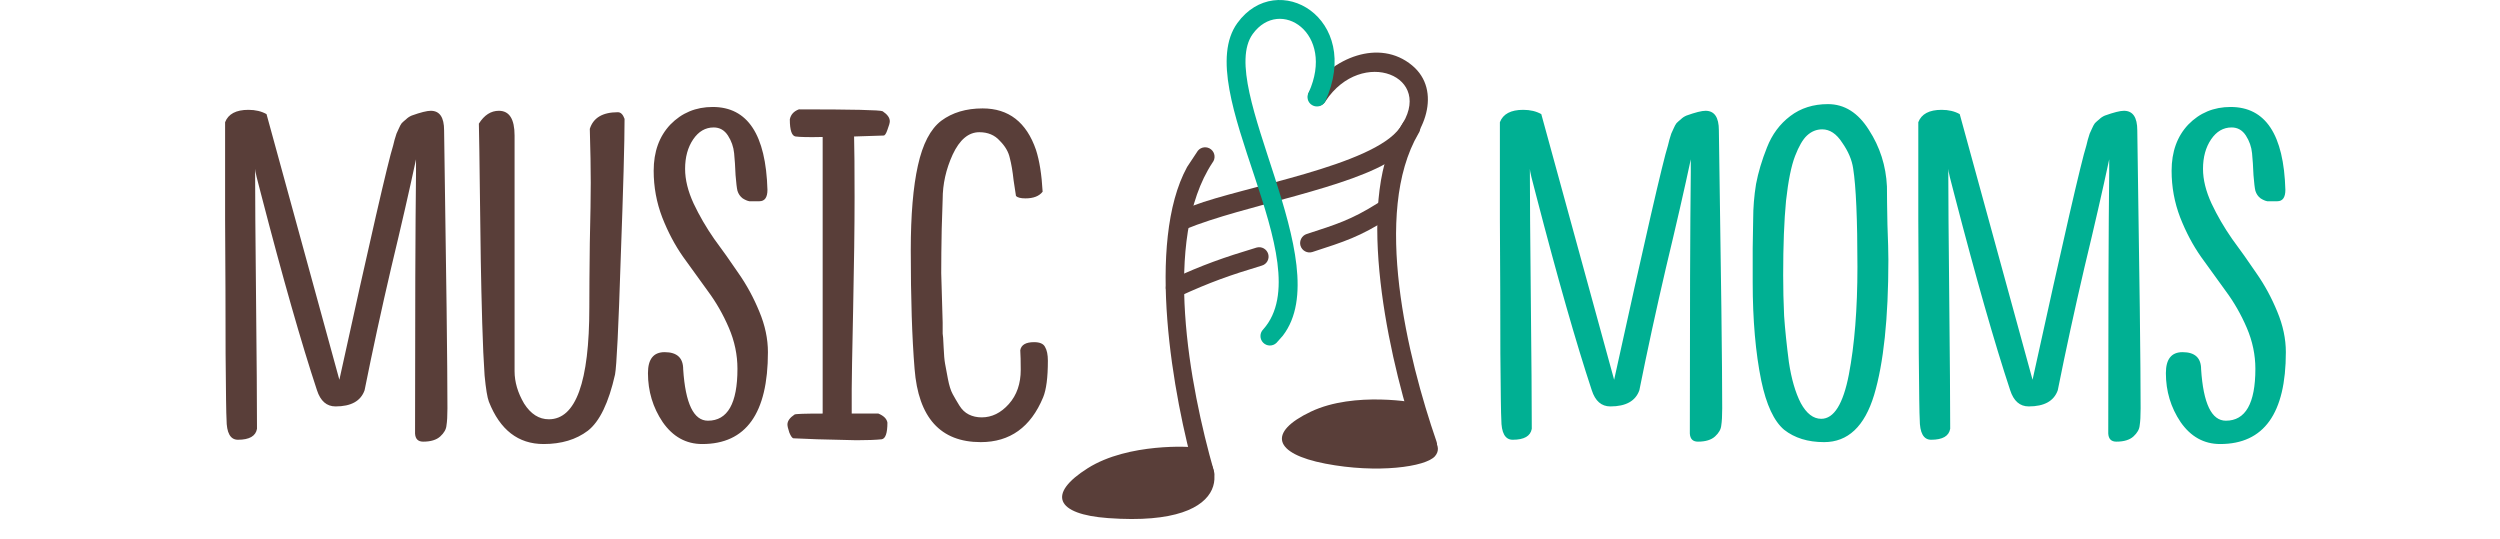 <?xml version="1.0" encoding="UTF-8"?> <svg xmlns="http://www.w3.org/2000/svg" width="153" height="33" viewBox="0 0 153 33" fill="none"><path d="M25.197 7.072C25.741 6.877 26.13 6.78 26.363 6.78C26.907 6.78 27.179 7.178 27.179 7.975C27.314 16.773 27.383 22.445 27.383 24.99C27.383 25.456 27.363 25.805 27.324 26.038C27.305 26.272 27.179 26.495 26.945 26.709C26.712 26.922 26.363 27.029 25.897 27.029C25.586 27.029 25.421 26.864 25.401 26.534C25.401 19.153 25.421 13.821 25.46 10.539C25.46 10.092 25.46 9.83 25.46 9.752C25.071 11.578 24.566 13.782 23.945 16.366C23.342 18.949 22.799 21.455 22.313 23.883C22.08 24.543 21.488 24.873 20.536 24.873C19.992 24.873 19.613 24.543 19.399 23.883C18.448 21.008 17.311 17.026 15.991 11.937C15.738 11.005 15.612 10.471 15.612 10.335C15.612 11.908 15.631 14.55 15.67 18.259C15.709 21.969 15.728 24.63 15.728 26.242C15.651 26.689 15.262 26.913 14.563 26.913C14.097 26.913 13.864 26.495 13.864 25.66C13.844 25.407 13.825 24.067 13.806 21.639C13.806 19.211 13.796 16.473 13.776 13.423C13.776 10.373 13.776 8.392 13.776 7.479C13.971 6.974 14.447 6.722 15.204 6.722C15.631 6.722 16 6.809 16.311 6.984L20.769 23.242C22.653 14.656 23.75 9.878 24.061 8.907C24.081 8.829 24.11 8.713 24.148 8.557C24.207 8.383 24.246 8.256 24.265 8.179C24.304 8.101 24.352 7.994 24.411 7.858C24.469 7.722 24.527 7.615 24.585 7.538C24.663 7.46 24.751 7.382 24.848 7.305C24.945 7.207 25.061 7.13 25.197 7.072ZM29.307 7.567C29.637 7.042 30.045 6.78 30.531 6.78C31.172 6.78 31.492 7.285 31.492 8.295V22.717C31.492 23.378 31.687 24.038 32.075 24.698C32.483 25.339 32.988 25.66 33.59 25.66C35.241 25.66 36.067 23.378 36.067 18.813C36.067 17.861 36.076 16.55 36.096 14.88C36.135 13.209 36.154 11.976 36.154 11.18C36.154 10.306 36.135 9.208 36.096 7.887C36.309 7.207 36.882 6.868 37.815 6.868C37.989 6.868 38.126 7.004 38.223 7.275C38.223 8.693 38.145 11.529 37.989 15.783C37.854 20.037 37.737 22.416 37.64 22.921C37.251 24.65 36.698 25.796 35.979 26.359C35.261 26.903 34.357 27.175 33.27 27.175C31.716 27.175 30.599 26.311 29.919 24.582C29.822 24.329 29.735 23.795 29.657 22.979C29.599 22.164 29.55 21.086 29.511 19.745C29.472 18.386 29.443 17.123 29.424 15.958C29.404 14.792 29.385 13.326 29.366 11.558C29.346 9.771 29.327 8.441 29.307 7.567ZM43.617 6.547C45.754 6.547 46.871 8.237 46.968 11.617C46.968 12.083 46.803 12.316 46.473 12.316C46.201 12.316 45.997 12.316 45.861 12.316C45.744 12.296 45.608 12.238 45.453 12.141C45.297 12.024 45.191 11.869 45.132 11.675C45.094 11.52 45.055 11.199 45.016 10.713C44.996 10.208 44.967 9.762 44.928 9.373C44.89 8.985 44.763 8.625 44.55 8.295C44.336 7.965 44.045 7.8 43.676 7.8C43.171 7.8 42.753 8.043 42.423 8.528C42.093 9.014 41.928 9.616 41.928 10.335C41.928 10.995 42.102 11.704 42.452 12.461C42.802 13.2 43.219 13.918 43.705 14.617C44.21 15.297 44.705 15.997 45.191 16.715C45.696 17.434 46.123 18.221 46.473 19.075C46.822 19.91 46.997 20.736 46.997 21.552C46.997 25.3 45.657 27.175 42.976 27.175C41.986 27.175 41.18 26.728 40.558 25.835C39.956 24.941 39.655 23.941 39.655 22.834C39.655 21.979 39.995 21.552 40.675 21.552C41.432 21.552 41.811 21.901 41.811 22.601C41.947 24.698 42.452 25.747 43.326 25.747C44.53 25.747 45.132 24.689 45.132 22.572C45.132 21.717 44.958 20.882 44.608 20.066C44.258 19.25 43.831 18.502 43.326 17.822C42.821 17.123 42.316 16.424 41.811 15.725C41.306 15.006 40.879 14.2 40.529 13.306C40.179 12.394 40.005 11.442 40.005 10.451C40.005 9.286 40.345 8.344 41.024 7.625C41.724 6.906 42.588 6.547 43.617 6.547ZM53.756 25.31C54.086 25.446 54.271 25.631 54.31 25.864C54.31 26.505 54.193 26.845 53.96 26.884C53.591 26.922 53.076 26.942 52.416 26.942C51.775 26.922 50.979 26.903 50.027 26.884C49.095 26.845 48.609 26.825 48.57 26.825C48.492 26.825 48.405 26.709 48.308 26.476C48.23 26.242 48.191 26.077 48.191 25.98C48.191 25.767 48.337 25.563 48.628 25.368C48.687 25.33 49.26 25.31 50.347 25.31V8.383C49.532 8.402 48.978 8.392 48.687 8.353C48.454 8.315 48.337 7.965 48.337 7.305C48.395 7.013 48.58 6.809 48.891 6.693C52.173 6.693 53.883 6.732 54.018 6.809C54.31 7.004 54.456 7.207 54.456 7.421C54.456 7.518 54.407 7.693 54.31 7.946C54.232 8.179 54.154 8.295 54.077 8.295L52.27 8.353C52.29 9.053 52.3 10.296 52.3 12.083C52.3 13.889 52.27 16.171 52.212 18.93C52.154 21.668 52.125 23.29 52.125 23.795V25.31H53.756ZM63.809 11.733C63.596 12.005 63.246 12.141 62.76 12.141C62.469 12.141 62.275 12.092 62.178 11.995C62.158 11.898 62.11 11.578 62.032 11.034C61.974 10.49 61.896 10.034 61.799 9.665C61.721 9.296 61.517 8.946 61.187 8.616C60.876 8.266 60.459 8.091 59.934 8.091C59.274 8.091 58.73 8.548 58.303 9.461C57.895 10.354 57.691 11.267 57.691 12.199C57.691 12.374 57.671 12.976 57.633 14.006C57.613 15.016 57.603 15.919 57.603 16.715L57.691 19.745C57.691 20.114 57.691 20.338 57.691 20.415C57.71 20.493 57.73 20.765 57.749 21.231C57.769 21.697 57.798 22.037 57.837 22.251C57.875 22.445 57.934 22.756 58.011 23.183C58.089 23.591 58.186 23.902 58.303 24.116C58.419 24.329 58.555 24.562 58.711 24.815C58.866 25.067 59.06 25.252 59.293 25.368C59.526 25.485 59.789 25.543 60.08 25.543C60.702 25.543 61.255 25.271 61.741 24.727C62.226 24.184 62.469 23.484 62.469 22.63C62.469 22.125 62.459 21.727 62.44 21.435C62.498 21.105 62.78 20.94 63.285 20.94C63.634 20.94 63.858 21.037 63.955 21.231C64.072 21.425 64.13 21.707 64.13 22.076C64.13 23.106 64.033 23.853 63.838 24.32C63.081 26.145 61.809 27.058 60.022 27.058C57.555 27.058 56.205 25.563 55.972 22.572C55.816 20.668 55.739 18.25 55.739 15.317C55.739 13.161 55.885 11.432 56.176 10.131C56.467 8.81 56.943 7.897 57.603 7.392C58.283 6.887 59.128 6.635 60.138 6.635C61.731 6.635 62.819 7.479 63.401 9.169C63.615 9.83 63.751 10.684 63.809 11.733Z" fill="#593E39"></path><path d="M103.214 7.072C103.758 6.877 104.146 6.78 104.379 6.78C104.923 6.78 105.195 7.178 105.195 7.975C105.331 16.773 105.399 22.445 105.399 24.99C105.399 25.456 105.379 25.805 105.341 26.038C105.321 26.272 105.195 26.495 104.962 26.709C104.729 26.922 104.379 27.029 103.913 27.029C103.602 27.029 103.437 26.864 103.418 26.534C103.418 19.153 103.437 13.821 103.476 10.539C103.476 10.092 103.476 9.83 103.476 9.752C103.087 11.578 102.582 13.782 101.961 16.366C101.359 18.949 100.815 21.455 100.329 23.883C100.096 24.543 99.504 24.873 98.552 24.873C98.008 24.873 97.629 24.543 97.416 23.883C96.464 21.008 95.328 17.026 94.007 11.937C93.754 11.005 93.628 10.471 93.628 10.335C93.628 11.908 93.648 14.55 93.686 18.259C93.725 21.969 93.745 24.63 93.745 26.242C93.667 26.689 93.279 26.913 92.579 26.913C92.113 26.913 91.88 26.495 91.88 25.66C91.861 25.407 91.841 24.067 91.822 21.639C91.822 19.211 91.812 16.473 91.793 13.423C91.793 10.373 91.793 8.392 91.793 7.479C91.987 6.974 92.463 6.722 93.22 6.722C93.648 6.722 94.017 6.809 94.327 6.984L98.785 23.242C100.669 14.656 101.767 9.878 102.077 8.907C102.097 8.829 102.126 8.713 102.165 8.557C102.223 8.383 102.262 8.256 102.281 8.179C102.32 8.101 102.369 7.994 102.427 7.858C102.485 7.722 102.544 7.615 102.602 7.538C102.68 7.46 102.767 7.382 102.864 7.305C102.961 7.207 103.078 7.13 103.214 7.072ZM115.481 11.413C115.481 11.957 115.491 12.733 115.511 13.743C115.549 14.734 115.569 15.453 115.569 15.899C115.569 19.473 115.277 22.232 114.695 24.174C114.112 26.097 113.092 27.058 111.636 27.058C110.645 27.058 109.829 26.806 109.188 26.301C108.567 25.776 108.1 24.776 107.79 23.3C107.44 21.591 107.265 19.58 107.265 17.269C107.265 16.764 107.265 16.074 107.265 15.2C107.285 14.326 107.294 13.734 107.294 13.423C107.294 12.704 107.353 11.986 107.469 11.267C107.605 10.548 107.829 9.801 108.139 9.024C108.45 8.227 108.926 7.586 109.567 7.101C110.208 6.615 110.975 6.372 111.869 6.372C112.879 6.372 113.714 6.897 114.374 7.946C115.054 8.994 115.423 10.15 115.481 11.413ZM111.461 25.631C112.238 25.631 112.801 24.727 113.151 22.921C113.5 21.095 113.675 18.9 113.675 16.337C113.675 13.423 113.588 11.413 113.413 10.306C113.335 9.781 113.112 9.257 112.743 8.732C112.393 8.188 111.985 7.916 111.519 7.916C111.169 7.916 110.859 8.043 110.587 8.295C110.334 8.528 110.091 8.946 109.858 9.548C109.625 10.15 109.441 11.063 109.305 12.287C109.188 13.51 109.13 15.025 109.13 16.832C109.13 17.667 109.149 18.502 109.188 19.337C109.246 20.173 109.344 21.115 109.48 22.164C109.635 23.193 109.878 24.028 110.208 24.669C110.558 25.31 110.975 25.631 111.461 25.631ZM128.821 7.072C129.365 6.877 129.753 6.78 129.986 6.78C130.53 6.78 130.802 7.178 130.802 7.975C130.938 16.773 131.006 22.445 131.006 24.99C131.006 25.456 130.986 25.805 130.948 26.038C130.928 26.272 130.802 26.495 130.569 26.709C130.336 26.922 129.986 27.029 129.52 27.029C129.209 27.029 129.044 26.864 129.025 26.534C129.025 19.153 129.044 13.821 129.083 10.539C129.083 10.092 129.083 9.83 129.083 9.752C128.695 11.578 128.19 13.782 127.568 16.366C126.966 18.949 126.422 21.455 125.936 23.883C125.703 24.543 125.111 24.873 124.159 24.873C123.615 24.873 123.237 24.543 123.023 23.883C122.071 21.008 120.935 17.026 119.614 11.937C119.362 11.005 119.235 10.471 119.235 10.335C119.235 11.908 119.255 14.55 119.294 18.259C119.332 21.969 119.352 24.63 119.352 26.242C119.274 26.689 118.886 26.913 118.186 26.913C117.72 26.913 117.487 26.495 117.487 25.66C117.468 25.407 117.448 24.067 117.429 21.639C117.429 19.211 117.419 16.473 117.4 13.423C117.4 10.373 117.4 8.392 117.4 7.479C117.594 6.974 118.07 6.722 118.827 6.722C119.255 6.722 119.624 6.809 119.935 6.984L124.392 23.242C126.276 14.656 127.374 9.878 127.685 8.907C127.704 8.829 127.733 8.713 127.772 8.557C127.83 8.383 127.869 8.256 127.888 8.179C127.927 8.101 127.976 7.994 128.034 7.858C128.092 7.722 128.151 7.615 128.209 7.538C128.287 7.46 128.374 7.382 128.471 7.305C128.568 7.207 128.685 7.13 128.821 7.072ZM136.514 6.547C138.651 6.547 139.768 8.237 139.865 11.617C139.865 12.083 139.7 12.316 139.37 12.316C139.098 12.316 138.894 12.316 138.758 12.316C138.641 12.296 138.505 12.238 138.35 12.141C138.194 12.024 138.088 11.869 138.029 11.675C137.99 11.52 137.952 11.199 137.913 10.713C137.893 10.208 137.864 9.762 137.825 9.373C137.787 8.985 137.66 8.625 137.447 8.295C137.233 7.965 136.942 7.8 136.573 7.8C136.068 7.8 135.65 8.043 135.32 8.528C134.99 9.014 134.824 9.616 134.824 10.335C134.824 10.995 134.999 11.704 135.349 12.461C135.698 13.2 136.116 13.918 136.602 14.617C137.107 15.297 137.602 15.997 138.088 16.715C138.593 17.434 139.02 18.221 139.37 19.075C139.719 19.91 139.894 20.736 139.894 21.552C139.894 25.3 138.554 27.175 135.873 27.175C134.883 27.175 134.077 26.728 133.455 25.835C132.853 24.941 132.552 23.941 132.552 22.834C132.552 21.979 132.892 21.552 133.572 21.552C134.329 21.552 134.708 21.901 134.708 22.601C134.844 24.698 135.349 25.747 136.223 25.747C137.427 25.747 138.029 24.689 138.029 22.572C138.029 21.717 137.854 20.882 137.505 20.066C137.155 19.25 136.728 18.502 136.223 17.822C135.718 17.123 135.213 16.424 134.708 15.725C134.203 15.006 133.776 14.2 133.426 13.306C133.076 12.394 132.902 11.442 132.902 10.451C132.902 9.286 133.241 8.344 133.921 7.625C134.62 6.906 135.485 6.547 136.514 6.547Z" fill="#00B093"></path><path fill-rule="evenodd" clip-rule="evenodd" d="M73.187 29.166C71.77 24.217 70.123 14.842 72.651 10.219L73.307 9.228C73.505 8.982 73.867 8.941 74.118 9.144C74.365 9.344 74.403 9.709 74.203 9.955C71.096 14.663 72.814 23.656 74.291 28.829C74.384 29.135 74.213 29.459 73.905 29.552C73.602 29.643 73.279 29.47 73.187 29.166Z" fill="#593E39"></path><path fill-rule="evenodd" clip-rule="evenodd" d="M73.042 27.373C72.953 27.346 69.067 27.078 66.57 28.654C64.075 30.226 64.6 31.476 67.82 31.708C76.049 32.308 74.778 27.904 73.042 27.373Z" fill="#593E39"></path><path fill-rule="evenodd" clip-rule="evenodd" d="M87.448 26.585C87.444 26.549 87.379 26.701 87.21 26.482C86.637 25.748 86.871 24.72 86.805 24.689C86.721 24.651 82.898 23.924 80.228 25.192C77.562 26.459 77.935 27.761 81.107 28.374C84.278 28.989 87.265 28.574 87.823 27.917C88.377 27.27 87.448 26.585 87.448 26.585Z" fill="#593E39"></path><path fill-rule="evenodd" clip-rule="evenodd" d="M84.999 13.36C83.199 14.502 82.316 14.772 80.312 15.425C80.007 15.518 79.684 15.345 79.591 15.04C79.501 14.738 79.674 14.412 79.977 14.319C81.756 13.74 82.685 13.459 84.283 12.456C84.538 12.254 84.9 12.298 85.096 12.551C85.29 12.804 85.25 13.164 84.999 13.36ZM77.221 16.256C75.258 16.848 74.057 17.271 72.186 18.131C71.901 18.27 71.552 18.159 71.408 17.874C71.267 17.59 71.381 17.242 71.667 17.101C73.615 16.205 74.862 15.767 76.9 15.152C77.208 15.063 77.526 15.24 77.615 15.548C77.703 15.853 77.526 16.171 77.221 16.256Z" fill="#593E39"></path><path fill-rule="evenodd" clip-rule="evenodd" d="M86.825 27.405C85.147 22.541 82.999 13.265 85.278 8.516L85.876 7.49C86.066 7.232 86.424 7.173 86.683 7.361C86.938 7.549 86.997 7.907 86.814 8.164C83.963 13.031 86.156 21.924 87.912 27.013C88.019 27.312 87.868 27.643 87.566 27.75C87.263 27.858 86.932 27.704 86.825 27.405Z" fill="#593E39"></path><path fill-rule="evenodd" clip-rule="evenodd" d="M80.112 5.631C81.499 3.534 84.416 2.338 86.42 4.002C88.268 5.532 87.21 8.375 85.394 9.65C82.749 11.508 76.146 12.545 72.547 14.028C72.254 14.157 71.916 14.033 71.786 13.738C71.655 13.449 71.782 13.107 72.075 12.979L73.04 12.579C76.058 11.426 84.026 10.145 85.672 7.82C87.904 4.655 83.339 2.845 81.13 6.181C80.981 6.461 80.631 6.565 80.348 6.413C80.068 6.257 79.963 5.909 80.112 5.631Z" fill="#593E39"></path><path fill-rule="evenodd" clip-rule="evenodd" d="M80.091 5.665C81.743 2.028 78.325 -0.213 76.666 2.082C74.369 5.27 81.935 16.095 78.51 20.543L78.121 20.982C77.895 21.203 77.528 21.201 77.305 20.971C77.082 20.744 77.086 20.379 77.311 20.156C80.934 16.087 72.778 5.477 75.727 1.41C78.159 -1.947 83.423 1.103 81.102 6.217C80.948 6.498 80.599 6.599 80.318 6.443C80.042 6.297 79.937 5.943 80.091 5.665Z" fill="#00B093"></path></svg> 